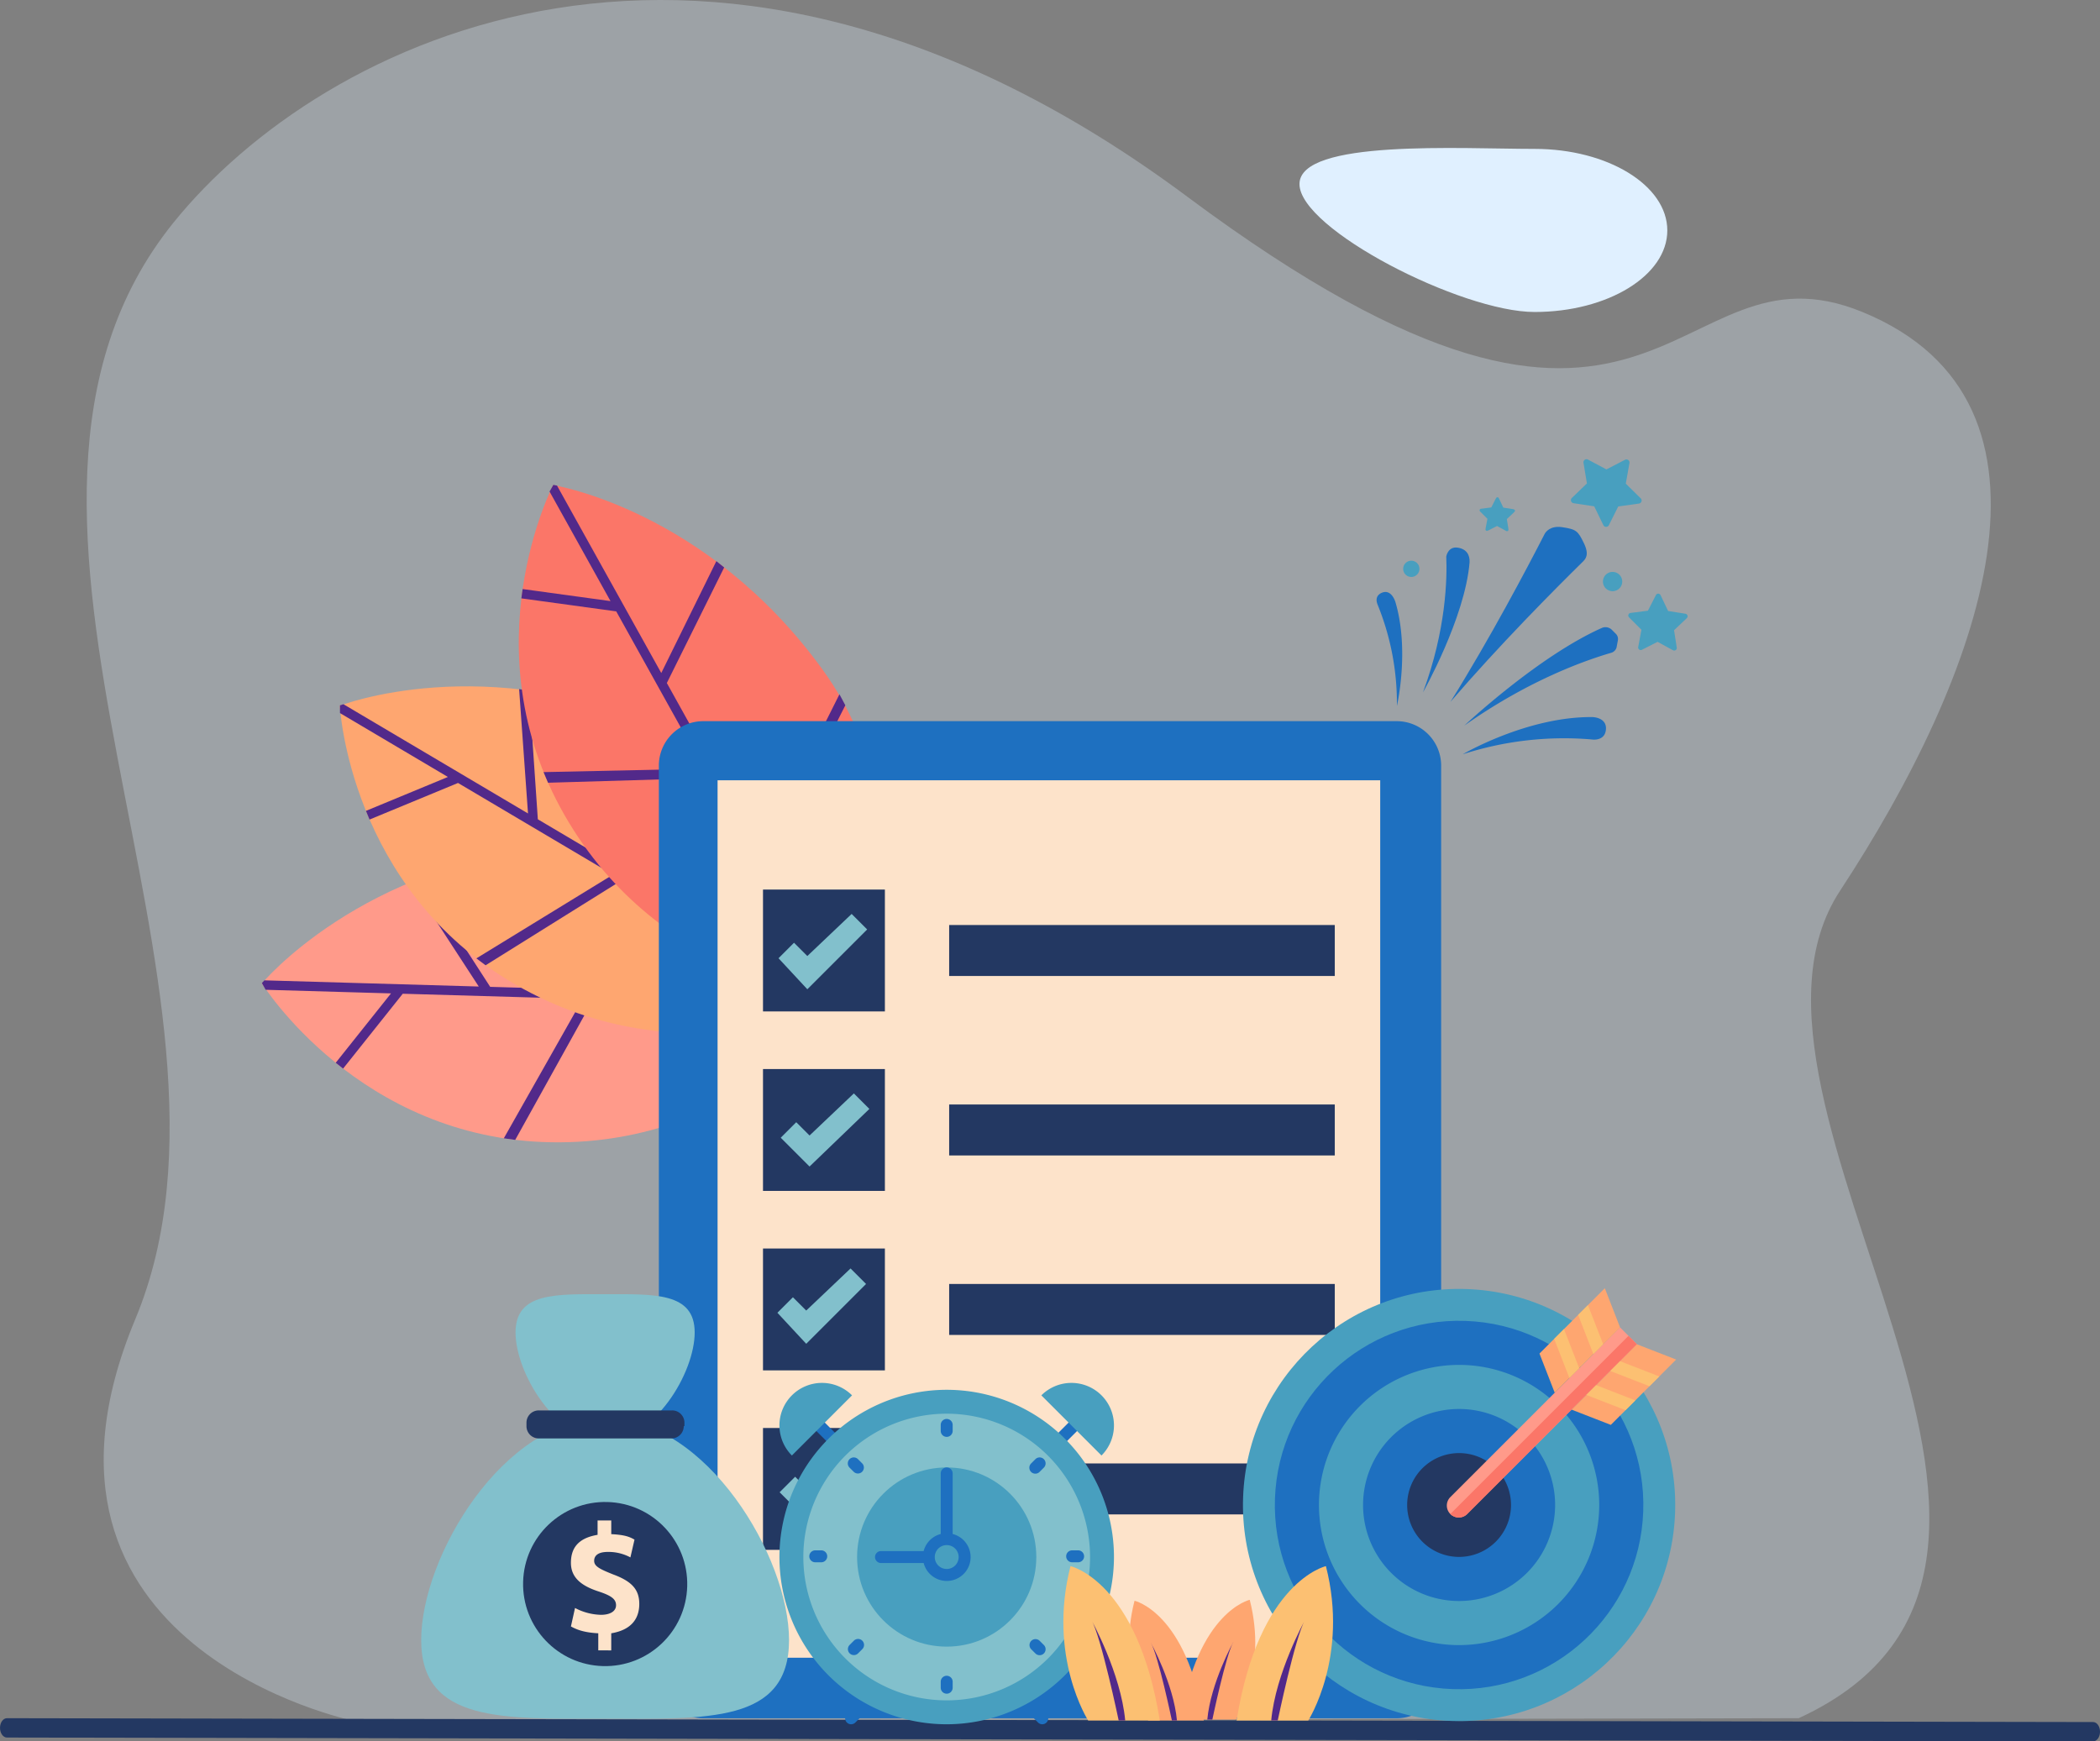 <svg xmlns="http://www.w3.org/2000/svg" width="792.453" height="657.245" viewBox="0 0 792.453 657.245"><rect x="0" y="0" width="792.453" height="657.245" fill="#808080" stroke="none"/><g id="Group_2814" data-name="Group 2814" transform="translate(-181.36 -228.016)"><path id="Path_4901" data-name="Path 4901" d="M308.786,877.605s-134.7-27.32-82.8-151.638S151.318,422.445,240.47,311.974c55.521-68.8,202.773-143.631,382.611-9.656S804.129,315.6,877.754,345.77c83.411,34.185,44.659,137.595-8.448,218.463s111.232,254.019-15.6,312.281Z" transform="translate(6.405)" fill="#e0f0ff" opacity="0.3"></path><g id="Group_2789" data-name="Group 2789" transform="translate(280.183 411.02)"><g id="Group_2786" data-name="Group 2786" transform="translate(0 135.641)"><path id="Path_4902" data-name="Path 4902" d="M481.684,543.108s-38.86,54.8-111.612,53.592-109.226-59.956-109.226-59.956,37.4-45.079,111.856-51.81S481.684,543.108,481.684,543.108Z" transform="translate(-260.829 -484.223)" fill="#ff9a8a"></path><path id="Path_4903" data-name="Path 4903" d="M388.641,484.484l-4.71-.218L419.8,540.185l-72.813-2.1L320.556,497.2,317,498.523l25.675,39.439L261.77,535.63l-.938,1.034,1.427,2.53,47.3,1.363L288.7,566.737l2.776,2.211,22.514-28.262,67.905,1.957-29.774,52.61,4.31.593,29.472-53.087,94.233,2.716,1.546-2.322-.557-1.2-57.045-1.644Z" transform="translate(-260.832 -484.266)" fill="#52298a"></path></g><g id="Group_2787" data-name="Group 2787" transform="translate(29.409 76.041)"><path id="Path_4904" data-name="Path 4904" d="M474.592,556.2s-60.544,29.114-123.6-7.189-66.506-105.367-66.506-105.367,54.555-21.318,122.953,8.866S474.592,556.2,474.592,556.2Z" transform="translate(-284.483 -436.337)" fill="#fea670"></path><path id="Path_4905" data-name="Path 4905" d="M421.607,459.6l-4.015-2.473,4.291,66.3L359.2,486.31l-3.317-48.575-3.748-.563,3.354,46.94-69.65-41.237-1.322.451.022,2.9,40.718,24.108-30.926,12.8,1.357,3.279L329.078,472.6l58.456,34.61L336,538.808l3.483,2.606,51.5-32.163L472.1,557.28,474.583,556l.094-1.319L425.569,525.6Z" transform="translate(-284.474 -436.133)" fill="#52298a"></path></g><g id="Group_2788" data-name="Group 2788" transform="translate(96.935)"><path id="Path_4906" data-name="Path 4906" d="M459.139,568.328s-66.965-5.4-103.1-68.553-4.279-124.527-4.279-124.527,57.86,9.109,101.694,69.673S459.139,568.328,459.139,568.328Z" transform="translate(-338.786 -375.171)" fill="#fb7668"></path><path id="Path_4907" data-name="Path 4907" d="M461.828,458.383l-2.219-4.161-29.736,59.41-35.4-63.66,21.637-43.616-2.952-2.377L392.373,446.2l-39.341-70.739-1.368-.277-1.446,2.519,23,41.354-33.159-4.549-.482,3.516,35.8,4.91,33.018,59.37L347.954,483.6l1.693,4.007,60.693-1.794L456.16,568.2l2.786.142.747-1.092-27.737-49.875Z" transform="translate(-338.594 -375.186)" fill="#52298a"></path></g></g><g id="Group_2795" data-name="Group 2795" transform="translate(181.36 876.513)"><g id="Group_2790" data-name="Group 2790"><path id="Path_4908" data-name="Path 4908" d="M971.2,758.277l-787.225-1.45c-1.444,0-2.611-1.639-2.61-3.653h0c0-2.016,1.174-3.647,2.618-3.645l787.225,1.45c1.444,0,2.611,1.639,2.61,3.653h0C973.81,756.648,972.639,758.279,971.2,758.277Z" transform="translate(-181.36 -749.529)" fill="#233862"></path></g></g><g id="Group_2800" data-name="Group 2800" transform="translate(429.981 475.115)"><path id="Path_4913" data-name="Path 4913" d="M659.782,446.906H398.023A16.773,16.773,0,0,0,381.3,463.631V806.51a16.774,16.774,0,0,0,16.725,16.726H659.782a16.775,16.775,0,0,0,16.726-16.726V463.631A16.774,16.774,0,0,0,659.782,446.906Z" transform="translate(-381.298 -421.817)" fill="#1e70c0"></path><rect id="Rectangle_2104" data-name="Rectangle 2104" width="250.05" height="331.171" transform="translate(22.161 47.401)" fill="#fde3ca"></rect><g id="Group_2796" data-name="Group 2796" transform="translate(109.553 102.027)"><rect id="Rectangle_2105" data-name="Rectangle 2105" width="145.514" height="19.235" fill="#233862"></rect><rect id="Rectangle_2106" data-name="Rectangle 2106" width="145.514" height="19.235" transform="translate(0 67.739)" fill="#233862"></rect><rect id="Rectangle_2107" data-name="Rectangle 2107" width="145.514" height="19.235" transform="translate(0 135.479)" fill="#233862"></rect><rect id="Rectangle_2108" data-name="Rectangle 2108" width="145.514" height="19.235" transform="translate(0 203.218)" fill="#233862"></rect></g><g id="Group_2797" data-name="Group 2797" transform="translate(39.305 88.646)"><rect id="Rectangle_2109" data-name="Rectangle 2109" width="45.996" height="45.996" transform="translate(0 203.218)" fill="#233862"></rect><rect id="Rectangle_2110" data-name="Rectangle 2110" width="45.996" height="45.996" transform="translate(0 135.479)" fill="#233862"></rect><rect id="Rectangle_2111" data-name="Rectangle 2111" width="45.996" height="45.996" transform="translate(0 67.74)" fill="#233862"></rect><rect id="Rectangle_2112" data-name="Rectangle 2112" width="45.996" height="45.996" fill="#233862"></rect></g><g id="Group_2798" data-name="Group 2798" transform="translate(45.159 97.845)"><path id="Path_4915" data-name="Path 4915" d="M428.486,533.85l-10.872-11.708,5.854-5.854,5.018,5.018,16.726-15.89,5.854,5.854Z" transform="translate(-417.614 -505.416)" fill="#82c0cc"></path><path id="Path_4916" data-name="Path 4916" d="M429.159,587.489l-10.872-10.871,5.854-5.855,5.018,5.018,16.726-15.889,5.854,5.854Z" transform="translate(-417.451 -492.152)" fill="#82c0cc"></path></g><g id="Group_2799" data-name="Group 2799" transform="translate(44.741 231.652)"><path id="Path_4917" data-name="Path 4917" d="M428.15,641.456l-10.872-11.708,5.854-5.854,5.018,5.017,16.726-15.889,5.854,5.854Z" transform="translate(-417.278 -613.022)" fill="#82c0cc"></path><path id="Path_4918" data-name="Path 4918" d="M428.823,695.094l-10.872-10.871,5.854-5.855,5.018,5.018,16.726-15.89,5.854,5.854Z" transform="translate(-417.114 -599.757)" fill="#82c0cc"></path></g></g><g id="Group_2801" data-name="Group 2801" transform="translate(340.297 716.474)"><path id="Path_4919" data-name="Path 4919" d="M447.99,742.246c0,31.479-30.963,29.672-69.408,29.672s-69.407,1.548-69.407-29.672c0-31.478,30.962-83.856,69.407-83.856C417.027,658.647,447.99,711.026,447.99,742.246Z" transform="translate(-309.175 -611.682)" fill="#82c0cc"></path><path id="Path_4920" data-name="Path 4920" d="M337.809,635.284c0-15.224,15.224-14.449,33.8-14.449s33.8-.775,33.8,14.449-15.223,40.767-33.8,40.767S337.809,650.507,337.809,635.284Z" transform="translate(-302.203 -620.828)" fill="#82c0cc"></path><path id="Path_4921" data-name="Path 4921" d="M400.473,662.042a4.624,4.624,0,0,1-4.643,4.643H345.773a4.624,4.624,0,0,1-4.644-4.643v-1.291a4.625,4.625,0,0,1,4.644-4.644h50.314a4.625,4.625,0,0,1,4.645,4.644v1.291Z" transform="translate(-301.394 -612.237)" fill="#233862"></path><circle id="Ellipse_421" data-name="Ellipse 421" cx="30.962" cy="30.962" r="30.962" transform="matrix(0.027, -1, 1, 0.027, 37.629, 139.532)" fill="#233862"></circle><path id="Path_4922" data-name="Path 4922" d="M364.937,738.539v-6.451c-5.161-.257-8-1.289-10.32-2.58l1.547-6.966a21.949,21.949,0,0,0,9.8,2.58c3.355,0,5.677-1.291,5.677-3.612s-1.806-3.612-6.45-5.161c-6.451-2.064-10.578-5.161-10.578-10.837,0-5.16,2.322-9.289,10.062-10.578v-5.419h5.16v5.161c5.16.259,6.966,1.032,8.773,2.064l-1.548,6.709a17.418,17.418,0,0,0-8.515-2.064c-3.87,0-5.161,1.548-5.161,3.354,0,2.064,2.064,3.1,7.225,5.161,6.967,2.58,9.8,5.677,9.8,11.1s-2.838,9.805-10.578,11.094v6.451Z" transform="translate(-298.11 -604.103)" fill="#fde3ca"></path></g><g id="Group_2804" data-name="Group 2804" transform="translate(647.559 711.645)"><circle id="Ellipse_422" data-name="Ellipse 422" cx="81.558" cy="81.558" r="81.558" transform="translate(0 163.014) rotate(-87.966)" fill="#489fbf"></circle><circle id="Ellipse_423" data-name="Ellipse 423" cx="69.528" cy="69.528" r="69.528" transform="translate(12.474 151.443) rotate(-87.986)" fill="#1e70c0"></circle><path id="Path_4923" data-name="Path 4923" d="M634.5,748.054a52.881,52.881,0,1,1,52.882-52.881A52.942,52.942,0,0,1,634.5,748.054Z" transform="translate(-550.099 -610.773)" fill="#489fbf"></path><path id="Path_4924" data-name="Path 4924" d="M631.241,728.15a36.237,36.237,0,1,1,36.238-36.238A36.279,36.279,0,0,1,631.241,728.15Z" transform="translate(-546.84 -607.513)" fill="#1e70c0"></path><path id="Path_4925" data-name="Path 4925" d="M627.982,708.247a19.593,19.593,0,1,1,19.592-19.594A19.615,19.615,0,0,1,627.982,708.247Z" transform="translate(-543.581 -604.254)" fill="#233862"></path><path id="Path_4926" data-name="Path 4926" d="M692.164,637.288l-64.05,64.05a4.5,4.5,0,0,1-6.369,0h0a4.5,4.5,0,0,1,0-6.37l64.049-64.05Z" transform="translate(-540.65 -613.542)" fill="#ff9a8a"></path><path id="Path_4927" data-name="Path 4927" d="M691.906,636.665l-64.05,64.05a4.5,4.5,0,0,1-6.369,0h0l67.234-67.234Z" transform="translate(-540.391 -612.918)" fill="#fb7668"></path><path id="Path_4928" data-name="Path 4928" d="M648.538,643.679,673.2,619.021l5.754,14.795-24.658,24.658Z" transform="translate(-533.805 -616.439)" fill="#fea670"></path><g id="Group_2802" data-name="Group 2802" transform="translate(120.281 8.952)"><path id="Path_4929" data-name="Path 4929" d="M653,635.113l3.7-3.7,5.753,14.795-3.7,3.7Z" transform="translate(-653 -622.373)" fill="#fcc072"></path><path id="Path_4930" data-name="Path 4930" d="M660.271,627.842l3.7-3.7,5.753,14.795-3.7,3.7Z" transform="translate(-651.229 -624.143)" fill="#fcc072"></path><path id="Path_4931" data-name="Path 4931" d="M682.945,636.041,658.288,660.7l14.795,5.753,24.658-24.658Z" transform="translate(-651.712 -621.246)" fill="#fea670"></path></g><g id="Group_2803" data-name="Group 2803" transform="translate(132.405 30.117)"><path id="Path_4932" data-name="Path 4932" d="M673.719,641.164l-3.7,3.7,14.795,5.753,3.7-3.7Z" transform="translate(-660.979 -641.164)" fill="#fcc072"></path><path id="Path_4933" data-name="Path 4933" d="M666.448,648.435l-3.7,3.7,14.795,5.753,3.7-3.7Z" transform="translate(-662.749 -639.393)" fill="#fcc072"></path></g></g><g id="Group_2806" data-name="Group 2806" transform="translate(475.486 749.959)"><path id="Path_4980" data-name="Path 4980" d="M58.611,0A58.611,58.611,0,1,1,0,58.611,58.611,58.611,0,0,1,58.611,0Z" transform="translate(4.508 7.116)" fill="#82c0cc"></path><circle id="Ellipse_425" data-name="Ellipse 425" cx="33.814" cy="33.814" r="33.814" transform="translate(29.305 31.913)" fill="#489fbf"></circle><path id="Path_4934" data-name="Path 4934" d="M440.088,753.99a2.254,2.254,0,0,1-1.594-3.847l8.866-8.866a2.254,2.254,0,0,1,3.188,3.187l-8.866,8.866A2.248,2.248,0,0,1,440.088,753.99Z" transform="translate(-413.037 -625.145)" fill="#1e70c0"></path><path id="Path_4935" data-name="Path 4935" d="M499.848,754a2.247,2.247,0,0,1-1.594-.66l-8.933-8.933a2.254,2.254,0,1,1,3.187-3.187l8.935,8.933A2.254,2.254,0,0,1,499.848,754Z" transform="translate(-400.661 -625.158)" fill="#1e70c0"></path><path id="Path_4936" data-name="Path 4936" d="M501.894,670.575a2.254,2.254,0,0,1-1.593-3.847l6.762-6.763a2.254,2.254,0,0,1,3.187,3.188l-6.762,6.762A2.243,2.243,0,0,1,501.894,670.575Z" transform="translate(-397.987 -644.943)" fill="#1e70c0"></path><path id="Path_4937" data-name="Path 4937" d="M437.618,670.575a2.248,2.248,0,0,1-1.594-.66l-6.763-6.762a2.254,2.254,0,0,1,3.188-3.188l6.762,6.763a2.254,2.254,0,0,1-1.593,3.847Z" transform="translate(-415.285 -644.943)" fill="#1e70c0"></path><path id="Path_4938" data-name="Path 4938" d="M481.012,776.09a63.119,63.119,0,1,1,63.118-63.118A63.191,63.191,0,0,1,481.012,776.09Zm0-117.222a54.1,54.1,0,1,0,54.1,54.1A54.164,54.164,0,0,0,481.012,658.869Z" transform="translate(-417.892 -647.245)" fill="#489fbf"></path><g id="Group_2805" data-name="Group 2805" transform="translate(11.271 13.606)"><path id="Path_4939" data-name="Path 4939" d="M469.093,658.7a2.253,2.253,0,0,0-2.254,2.254v2.255a2.254,2.254,0,0,0,4.508,0v-2.255A2.251,2.251,0,0,0,469.093,658.7Z" transform="translate(-417.245 -658.697)" fill="#1e70c0"></path><path id="Path_4940" data-name="Path 4940" d="M469.093,736.649a2.254,2.254,0,0,0-2.254,2.254v2.255a2.254,2.254,0,1,0,4.508,0V738.9A2.252,2.252,0,0,0,469.093,736.649Z" transform="translate(-417.245 -639.716)" fill="#1e70c0"></path><path id="Path_4941" data-name="Path 4941" d="M509.417,698.579h-2.254a2.254,2.254,0,1,0,0,4.509h2.254a2.254,2.254,0,0,0,0-4.509Z" transform="translate(-407.975 -648.986)" fill="#1e70c0"></path><path id="Path_4942" data-name="Path 4942" d="M431.465,698.579H429.21a2.254,2.254,0,1,0,0,4.509h2.254a2.254,2.254,0,0,0,0-4.509Z" transform="translate(-426.956 -648.986)" fill="#1e70c0"></path><path id="Path_4943" data-name="Path 4943" d="M496.011,671.037l-1.593,1.594a2.254,2.254,0,1,0,3.187,3.187l1.594-1.593a2.254,2.254,0,1,0-3.188-3.188Z" transform="translate(-410.69 -655.853)" fill="#1e70c0"></path><path id="Path_4944" data-name="Path 4944" d="M440.893,726.159l-1.594,1.593a2.255,2.255,0,0,0,3.188,3.188l1.593-1.594a2.254,2.254,0,1,0-3.187-3.187Z" transform="translate(-424.112 -642.431)" fill="#1e70c0"></path><path id="Path_4945" data-name="Path 4945" d="M497.606,726.159a2.254,2.254,0,0,0-3.187,3.187l1.593,1.594a2.254,2.254,0,1,0,3.188-3.188Z" transform="translate(-410.69 -642.431)" fill="#1e70c0"></path><path id="Path_4946" data-name="Path 4946" d="M442.487,671.037a2.254,2.254,0,1,0-3.188,3.188l1.594,1.593a2.254,2.254,0,0,0,3.187-3.187Z" transform="translate(-424.112 -655.853)" fill="#1e70c0"></path></g><path id="Path_4947" data-name="Path 4947" d="M446.9,707.233a2.253,2.253,0,0,0,2.254,2.254h16.1A9,9,0,1,0,476.2,698.536V675.673a2.254,2.254,0,1,0-4.508,0v22.863a9,9,0,0,0-6.444,6.443h-16.1A2.253,2.253,0,0,0,446.9,707.233Zm22.543,0a4.508,4.508,0,1,1,4.508,4.508A4.513,4.513,0,0,1,469.441,707.233Z" transform="translate(-410.829 -641.506)" fill="#1e70c0"></path><path id="Path_4948" data-name="Path 4948" d="M520.077,652.457a16.052,16.052,0,0,1,0,22.7l-22.7-22.7A16.057,16.057,0,0,1,520.077,652.457Z" transform="translate(-398.539 -647.755)" fill="#489fbf"></path><path id="Path_4949" data-name="Path 4949" d="M422.594,652.457a16.054,16.054,0,0,0,0,22.7l22.7-22.7A16.056,16.056,0,0,0,422.594,652.457Z" transform="translate(-417.892 -647.755)" fill="#489fbf"></path></g><g id="Group_2811" data-name="Group 2811" transform="translate(582.627 819.116)"><g id="Group_2807" data-name="Group 2807" transform="translate(44.186 12.713)"><path id="Path_4950" data-name="Path 4950" d="M560.557,758.8s11.982-18.655,5.174-45.207c0,0-19.607,4.358-26.143,45.207Z" transform="translate(-539.588 -713.595)" fill="#fea670"></path><path id="Path_4951" data-name="Path 4951" d="M549.641,755.709s5.12-24.509,7.978-29.411c0,0-8.6,15.522-9.885,29.411Z" transform="translate(-537.604 -710.502)" fill="#52298a"></path></g><g id="Group_2808" data-name="Group 2808" transform="translate(24.762 13.067)"><path id="Path_4952" data-name="Path 4952" d="M531.234,759.086s-11.982-18.655-5.174-45.207c0,0,19.607,4.357,26.143,45.207Z" transform="translate(-523.967 -713.879)" fill="#fea670"></path><path id="Path_4953" data-name="Path 4953" d="M538.555,755.993s-5.118-24.509-7.978-29.411c0,0,8.6,15.523,9.884,29.411Z" transform="translate(-522.357 -710.786)" fill="#52298a"></path></g><g id="Group_2809" data-name="Group 2809"><path id="Path_4954" data-name="Path 4954" d="M513.421,761.645s-15.445-24.047-6.67-58.274c0,0,25.276,5.617,33.7,58.274Z" transform="translate(-504.054 -703.371)" fill="#fcc072"></path><path id="Path_4955" data-name="Path 4955" d="M522.86,757.658s-6.6-31.595-10.285-37.913c0,0,11.091,20.009,12.742,37.913Z" transform="translate(-501.979 -699.384)" fill="#52298a"></path></g><g id="Group_2810" data-name="Group 2810" transform="translate(65.377)"><path id="Path_4956" data-name="Path 4956" d="M583.659,761.645s15.447-24.047,6.67-58.274c0,0-25.275,5.617-33.7,58.274Z" transform="translate(-556.629 -703.371)" fill="#fcc072"></path><path id="Path_4957" data-name="Path 4957" d="M569.588,757.658s6.6-31.595,10.285-37.913c0,0-11.091,20.009-12.741,37.913Z" transform="translate(-554.072 -699.384)" fill="#52298a"></path></g></g><g id="Group_2813" data-name="Group 2813" transform="translate(700.828 401.335)"><path id="Path_4969" data-name="Path 4969" d="M673.594,402.312a3.638,3.638,0,1,1-5.085.776A3.638,3.638,0,0,1,673.594,402.312Z" transform="translate(-582.383 -359.067)" fill="#489fbf"></path><path id="Path_4970" data-name="Path 4970" d="M612.062,398.8a3.066,3.066,0,1,1-4.286.654A3.066,3.066,0,0,1,612.062,398.8Z" transform="translate(-597.144 -359.895)" fill="#489fbf"></path><path id="Path_4971" data-name="Path 4971" d="M684.418,382.166l-5.626-5.545,1.378-7.778a1.158,1.158,0,0,0-1.672-1.231l-7.012,3.637-6.972-3.714a1.158,1.158,0,0,0-1.686,1.211l1.291,7.793-5.688,5.483a1.159,1.159,0,0,0,.632,1.978l7.81,1.18c3.765,7.737,3.5,7.3,3.811,7.529a1.159,1.159,0,0,0,1.722-.414l3.535-7.065,7.824-1.092A1.159,1.159,0,0,0,684.418,382.166Z" transform="translate(-584.751 -367.397)" fill="#489fbf"></path><path id="Path_4972" data-name="Path 4972" d="M693.786,428.558l-1.026-6.548,4.812-4.557a.973.973,0,0,0-.515-1.665l-6.543-1.047-2.848-5.985a.973.973,0,0,0-1.742-.026l-3.019,5.9-6.572.858a.973.973,0,0,0-.562,1.65l4.679,4.694-1.215,6.516a.958.958,0,0,0,.027.464.973.973,0,0,0,1.368.581l5.91-3,5.821,3.168A.972.972,0,0,0,693.786,428.558Z" transform="translate(-580.512 -357.461)" fill="#489fbf"></path><path id="Path_4973" data-name="Path 4973" d="M613.189,448.866s15.852-28.054,17.583-49.082c.138-2.708-1.079-5.031-4.5-5.536h0c-3.678-.541-4.3,3.34-4.3,3.34h0C622.325,405.668,621.985,425.159,613.189,448.866Z" transform="translate(-595.681 -360.871)" fill="#1e70c0"></path><path id="Path_4974" data-name="Path 4974" d="M673.323,454.063h0q.677.058,1.3.122c1.7.019,4.469-.494,4.677-4,.242-4.106-4.29-4.484-5.024-4.519-24.723-.262-49.042,14.049-49.042,14.049a124.076,124.076,0,0,1,48.086-5.657Z" transform="translate(-592.747 -348.339)" fill="#1e70c0"></path><path id="Path_4975" data-name="Path 4975" d="M606.2,411.445c-.261-.809-1.738-4.809-5.035-3.485-2.036.817-2.5,2.528-1.648,4.577v0h0a98.545,98.545,0,0,1,7.258,38.18S611.64,429.848,606.2,411.445Z" transform="translate(-599.109 -357.585)" fill="#1e70c0"></path><path id="Path_4976" data-name="Path 4976" d="M641.025,391.638c.393-.277.277-.317-.372-4.463,3.079-2.916,3.161-2.85,3.021-3.305s-.213-.359-4.358-1.023c-1.822-3.829-1.735-3.887-2.211-3.895s-.409.092-2.32,3.829l-3.915.511a.579.579,0,0,0-.334.982l2.787,2.8c-.777,4.168-.884,4.163-.5,4.449s.384.167,4.128-1.732l3.467,1.886A.579.579,0,0,0,641.025,391.638Z" transform="translate(-591.498 -364.583)" fill="#489fbf"></path><path id="Path_4977" data-name="Path 4977" d="M671.846,394.012v0c-2.208-4.54-2.836-5.158-8.1-5.954h0c-4.528-.684-6.251,1.779-6.645,2.483-6.688,13.046-20.555,39.357-35.584,63.452,18.451-21.461,39.347-42.48,49.838-52.792C672.548,400.023,674.031,398.5,671.846,394.012Z" transform="translate(-593.653 -362.396)" fill="#1e70c0"></path><path id="Path_4978" data-name="Path 4978" d="M680.948,428.109a2.982,2.982,0,0,0,2.232-2.052l.494-2.651a2.761,2.761,0,0,0-.629-2.394l-.152-.152h0l-1.567-1.573a3.421,3.421,0,0,0-3.662-.632c-24.173,10.755-51.953,36.891-51.953,36.891,23.171-16.352,43.767-24.06,55.233-27.436Z" transform="translate(-592.632 -354.983)" fill="#1e70c0"></path></g><path id="Path_4979" data-name="Path 4979" d="M714.513,304.055c0,17-22.426,30.778-50.09,30.778s-88.713-31.281-88.713-48.28,61.049-13.277,88.713-13.277S714.513,287.057,714.513,304.055Z" transform="translate(96.021 10.937)" fill="#e0f0ff"></path></g></svg>